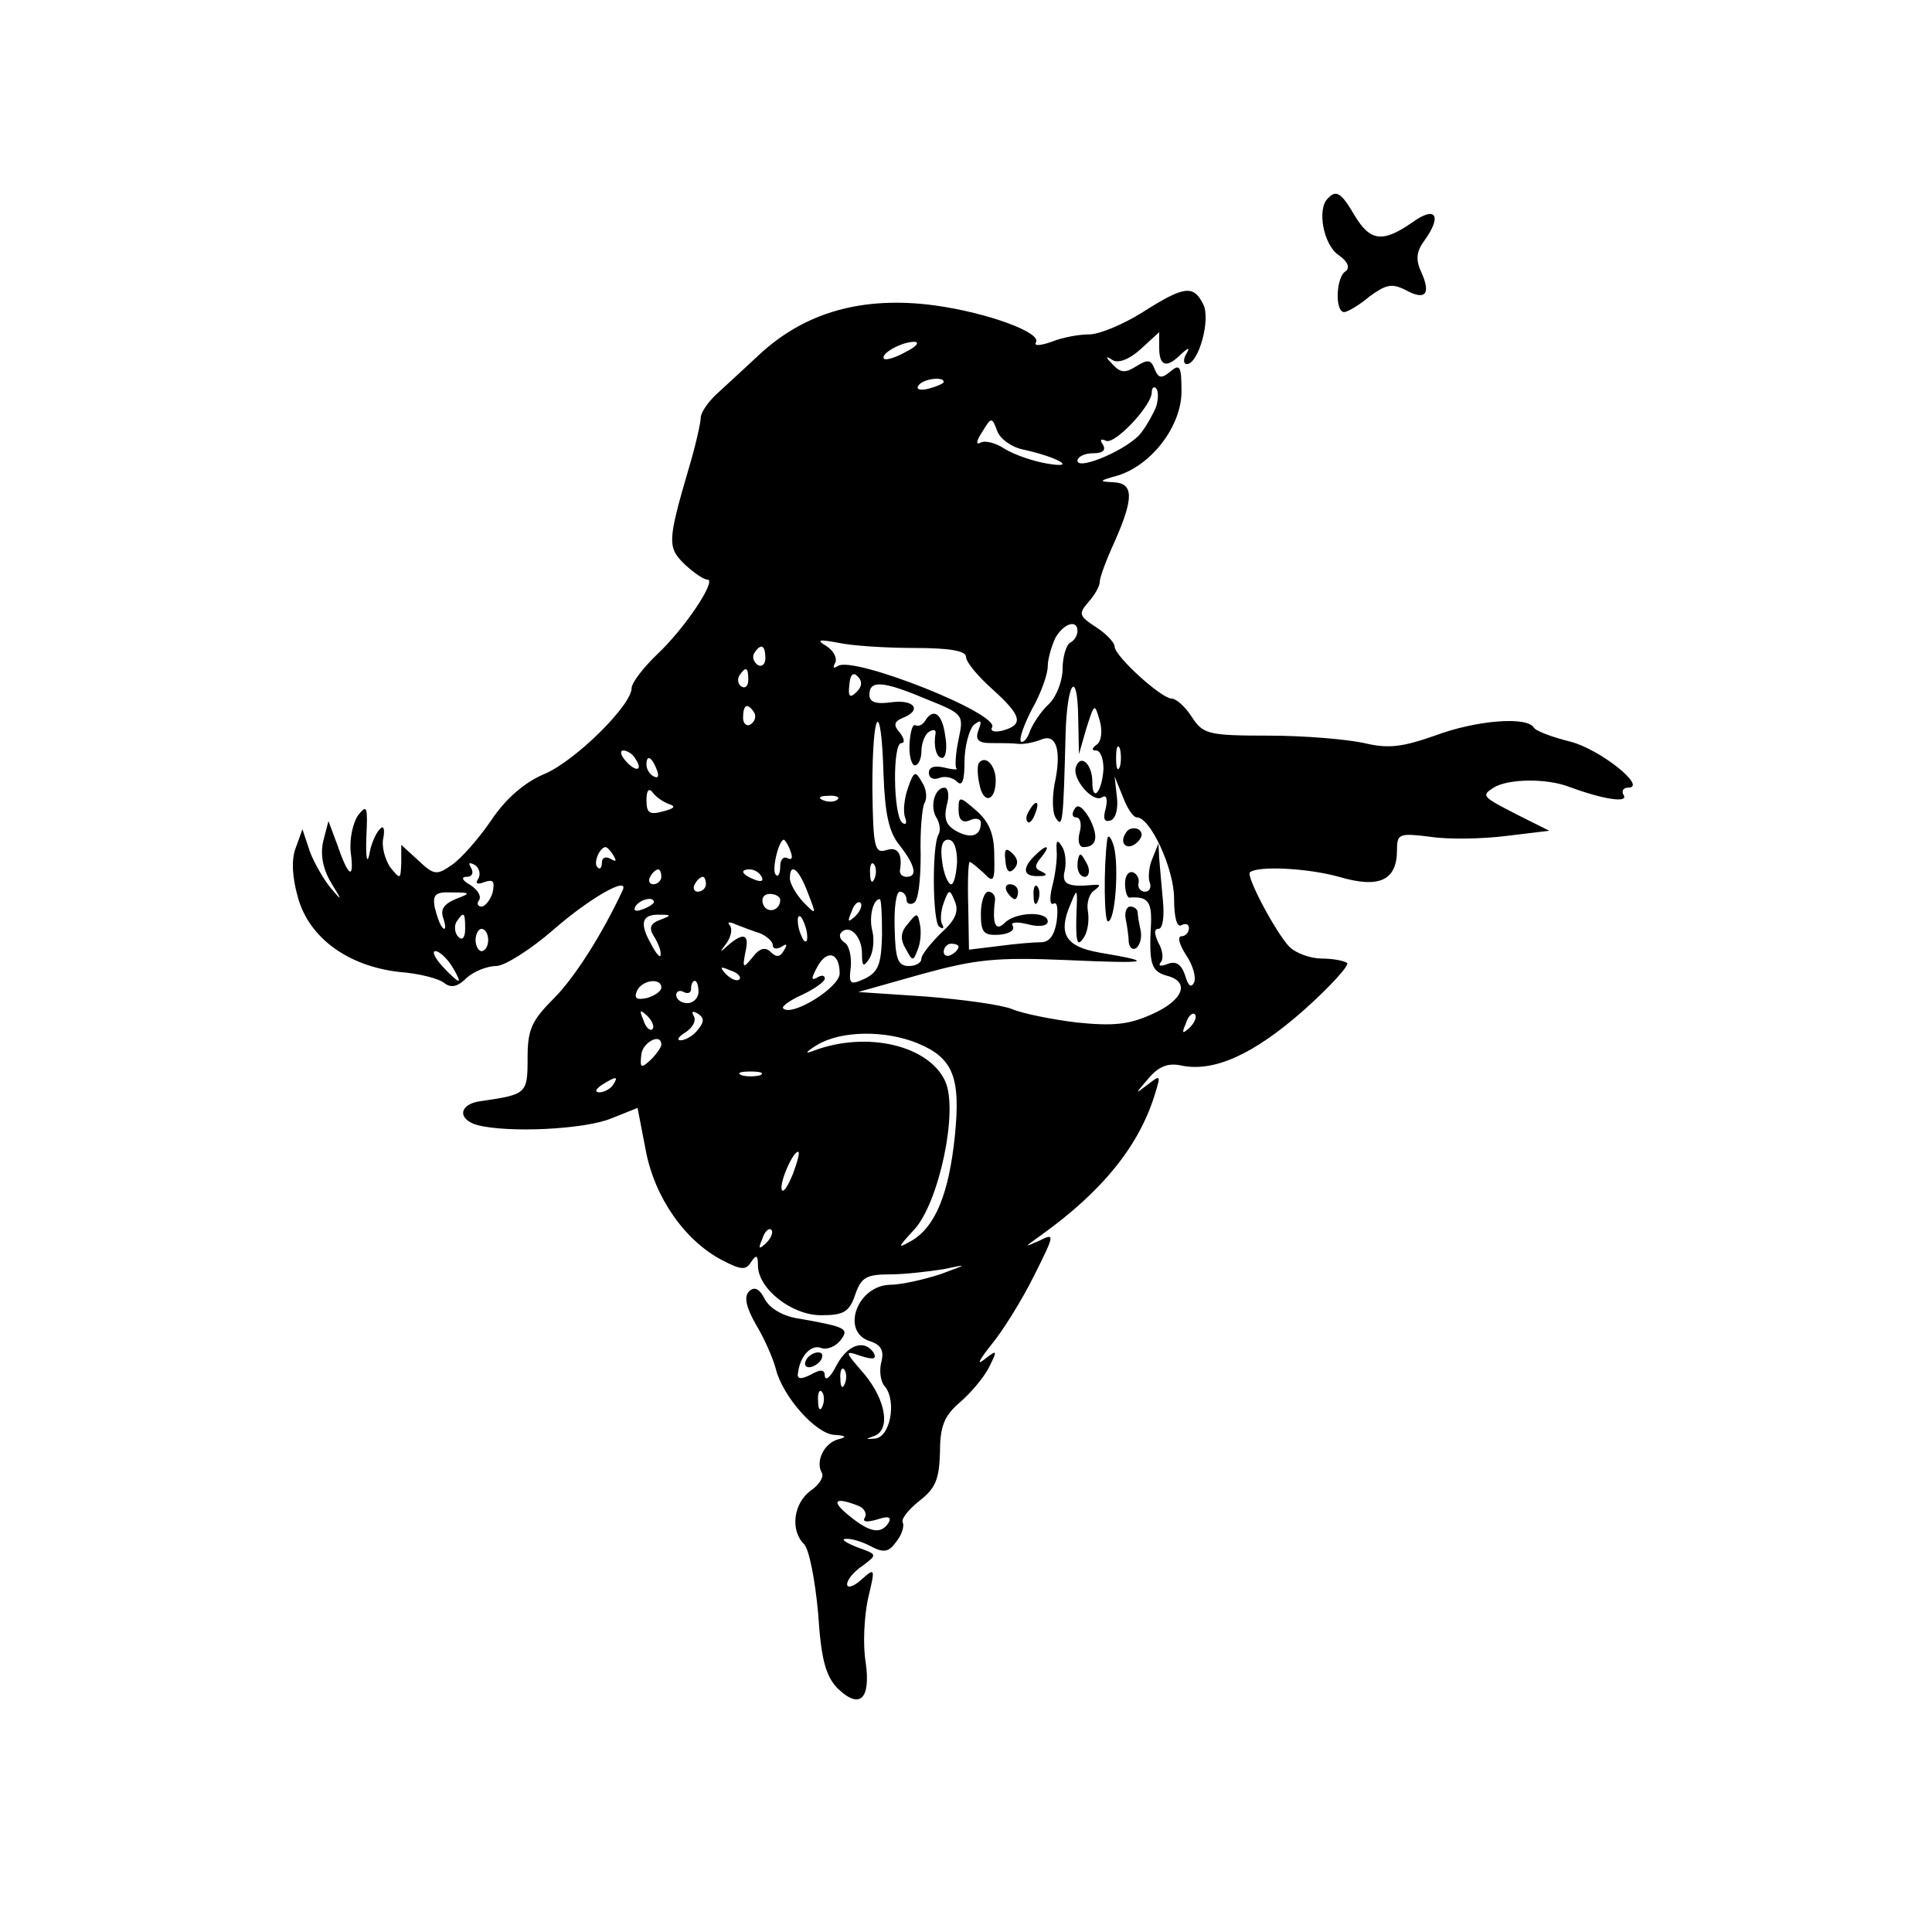 <?xml version="1.0" standalone="no"?>
<!DOCTYPE svg PUBLIC "-//W3C//DTD SVG 20010904//EN"
 "http://www.w3.org/TR/2001/REC-SVG-20010904/DTD/svg10.dtd">
<svg version="1.0" xmlns="http://www.w3.org/2000/svg"
 width="260pt" height="260pt" viewBox="0 0 260 260"
 preserveAspectRatio="xMidYMid meet">
<g transform="translate(0,260) scale(0.1,-0.1)"
fill="#000000" stroke="none">
<path d="M1787 2333 c-15 -14 -6 -62 14 -76 13 -9 16 -17 10 -22 -13 -7 -15
-55 -2 -55 4 0 20 9 34 21 22 16 30 18 48 9 27 -15 35 -6 22 23 -8 17 -7 28 3
42 25 34 17 49 -15 26 -40 -28 -57 -26 -78 9 -18 31 -25 35 -36 23z"/>
<path d="M1538 2180 c-27 -17 -59 -30 -72 -30 -14 0 -36 -4 -51 -10 -14 -5
-24 -6 -21 -1 9 13 -64 40 -136 50 -97 13 -175 -9 -237 -67 -16 -15 -40 -37
-53 -49 -14 -12 -25 -28 -25 -35 0 -7 -7 -38 -16 -68 -29 -99 -29 -107 -5
-130 12 -11 25 -20 30 -20 13 0 -29 -64 -67 -100 -19 -18 -35 -39 -35 -46 0
-23 -75 -97 -116 -115 -27 -11 -53 -33 -73 -63 -17 -25 -41 -52 -53 -60 -20
-14 -24 -14 -45 6 l-23 21 0 -24 c-1 -23 -1 -23 -15 -6 -7 11 -12 28 -9 40 2
12 0 17 -5 11 -5 -5 -12 -20 -14 -34 -3 -14 -5 -3 -4 23 2 42 1 45 -11 30 -7
-10 -12 -32 -10 -50 5 -38 -3 -34 -18 10 l-12 32 -7 -27 c-4 -17 -1 -36 10
-55 16 -26 16 -27 0 -8 -9 11 -22 33 -28 49 l-10 30 -9 -25 c-6 -15 -5 -39 3
-67 15 -54 67 -92 136 -100 27 -2 54 -9 61 -15 9 -7 18 -5 30 7 10 9 28 16 40
16 11 0 46 22 77 49 48 42 102 73 93 53 -28 -60 -65 -118 -93 -146 -30 -30
-35 -42 -35 -80 0 -48 -1 -49 -64 -58 -28 -4 -31 -24 -4 -32 42 -11 145 -6
181 9 l35 14 11 -57 c12 -64 53 -122 103 -148 25 -13 32 -14 39 -2 7 10 9 9 9
-5 0 -31 45 -67 85 -67 30 0 38 4 46 28 8 23 15 27 47 27 20 0 53 4 72 7 33 7
33 7 -5 -7 -22 -7 -52 -14 -67 -14 -45 -1 -67 -64 -27 -76 15 -5 19 -13 15
-28 -3 -12 -1 -27 5 -33 16 -20 7 -69 -14 -70 -12 -1 -13 -1 -2 3 24 7 18 48
-12 84 -27 31 -27 32 -4 24 16 -5 21 -4 17 4 -12 19 -35 12 -50 -16 -8 -16
-15 -22 -16 -15 0 9 -5 10 -19 2 -14 -7 -19 -6 -17 3 3 23 18 38 31 33 8 -3
19 2 25 9 14 17 9 19 -52 30 -24 3 -42 14 -49 27 -7 14 -14 17 -21 10 -7 -7
-4 -21 9 -44 11 -18 23 -45 27 -60 9 -37 54 -88 79 -89 16 -1 17 -3 5 -6 -19
-5 -31 -30 -22 -45 3 -5 -3 -16 -15 -24 -23 -17 -28 -53 -9 -72 7 -7 15 -49
19 -93 4 -62 10 -84 26 -101 30 -29 45 -15 38 35 -4 23 -2 61 3 85 10 42 10
43 -9 26 -10 -9 -19 -12 -19 -6 0 6 9 17 21 25 20 15 20 15 -8 25 -15 6 -22
11 -15 11 7 1 23 -4 34 -10 17 -9 24 -8 34 6 8 10 11 21 9 26 -3 4 7 17 22 29
22 17 27 29 28 66 0 35 6 49 27 67 14 12 32 33 39 47 12 24 11 24 -7 10 -10
-8 -6 0 9 19 16 19 42 61 58 93 29 58 29 59 7 48 -21 -9 -20 -9 2 7 84 60 134
122 155 193 7 23 7 24 -11 10 -17 -13 -17 -13 1 8 14 17 27 22 45 18 44 -9 97
15 164 74 36 32 62 61 59 64 -4 3 -19 6 -34 6 -15 0 -35 7 -44 16 -18 19 -58
94 -53 100 10 9 77 6 120 -6 54 -16 78 -5 78 36 0 22 3 23 44 18 25 -4 71 -3
103 1 l58 7 -40 20 c-51 26 -52 27 -35 38 19 12 71 13 102 1 46 -17 80 -22 73
-11 -3 5 -1 10 6 10 27 0 -38 52 -78 62 -24 6 -46 14 -49 19 -9 15 -77 10
-133 -11 -43 -15 -62 -18 -95 -10 -23 5 -80 10 -128 10 -82 0 -89 2 -104 25
-9 14 -21 25 -28 25 -14 1 -76 57 -76 70 0 5 -11 17 -25 26 -23 15 -24 18 -10
34 8 9 15 21 15 27 0 6 9 30 20 54 26 59 26 79 -2 80 -20 1 -19 2 6 9 46 14
86 67 86 113 0 34 -2 38 -15 27 -12 -10 -16 -9 -21 3 -5 13 -9 14 -25 4 -14
-9 -21 -9 -31 2 -11 11 -11 13 0 6 8 -4 23 2 38 16 l24 22 0 -21 c0 -25 10
-28 29 -9 11 10 13 10 7 0 -4 -7 -3 -13 1 -13 16 0 33 61 22 81 -13 26 -26 24
-81 -11z m-318 -53 c-14 -8 -27 -12 -30 -10 -7 6 23 23 40 23 8 0 4 -6 -10
-13z m50 -41 c0 -2 -9 -6 -20 -9 -11 -3 -18 -1 -14 4 5 9 34 13 34 5z m286
-33 c-4 -10 -13 -26 -20 -35 -16 -22 -86 -52 -86 -38 0 5 9 10 21 10 13 0 18
4 13 12 -4 6 -3 8 4 5 11 -7 62 47 62 65 0 6 3 9 6 5 3 -3 3 -14 0 -24z m-179
-58 c46 -10 74 -26 33 -19 -19 3 -45 12 -58 20 -12 8 -27 12 -33 8 -6 -3 -5 3
3 15 12 20 13 20 20 1 4 -11 20 -22 35 -25z m73 -244 c0 -6 -4 -13 -10 -16 -5
-3 -10 -19 -10 -35 0 -16 -8 -37 -18 -47 -11 -10 -22 -27 -26 -37 -3 -10 -9
-16 -12 -14 -3 3 4 23 15 44 12 21 21 47 21 57 0 10 5 27 10 38 11 20 30 26
30 10z m-220 -23 c49 0 70 -4 70 -12 0 -7 16 -26 35 -43 40 -36 43 -48 15 -56
-11 -3 -18 -1 -15 4 12 18 -185 96 -207 83 -6 -4 -8 -3 -4 4 3 6 -2 16 -11 22
-15 9 -12 10 15 5 18 -4 64 -7 102 -7z m-200 -14 c0 -8 -5 -12 -10 -9 -6 4 -8
11 -5 16 9 14 15 11 15 -7z m-23 -29 c0 -8 -4 -12 -9 -9 -5 3 -6 10 -3 15 9
13 12 11 12 -6z m146 -16 c-9 -9 -12 -7 -10 9 1 14 5 18 11 12 7 -7 6 -14 -1
-21z m94 -10 c50 -20 50 -21 43 -54 -4 -19 -5 -36 -3 -39 3 -2 -4 -2 -16 1
-13 3 -21 1 -21 -7 0 -7 6 -10 14 -7 7 3 18 1 24 -5 7 -7 10 2 10 27 0 20 6
42 12 49 10 8 12 7 7 -6 -5 -13 -1 -18 16 -18 12 0 29 0 37 -1 8 -1 22 2 32 6
20 8 27 -16 17 -61 -3 -18 -3 -38 2 -45 9 -14 10 -6 13 113 2 71 16 89 17 22
l1 -49 10 35 c11 34 11 34 18 10 4 -14 2 -28 -4 -32 -7 -5 -7 -8 -1 -8 6 0 10
-11 10 -25 -2 -31 -15 -46 -15 -17 0 24 -16 38 -22 20 -6 -16 23 -49 35 -41 6
4 8 -2 5 -15 -4 -14 -2 -19 7 -16 7 3 10 17 8 32 l-3 27 11 -27 c6 -16 14 -28
19 -28 18 0 50 -69 50 -109 0 -26 4 -40 10 -36 6 3 10 1 10 -4 0 -6 -5 -11
-10 -11 -6 0 -3 -11 6 -25 9 -13 14 -30 11 -37 -4 -8 -8 -5 -12 9 -5 15 -12
20 -23 16 -10 -4 -14 -3 -10 2 4 4 3 16 -3 26 -6 13 -6 19 0 19 6 0 8 17 6 38
-2 20 -4 46 -5 57 l-1 20 -8 -20 c-5 -11 -6 -26 -4 -32 3 -7 0 -13 -6 -13 -6
0 -10 5 -9 11 2 6 -2 13 -7 15 -6 2 -11 -4 -11 -15 0 -11 3 -19 6 -19 24 2 30
-5 29 -34 -3 -55 0 -65 21 -71 32 -8 23 -33 -20 -52 -31 -14 -52 -16 -101 -11
-33 4 -73 12 -87 18 -15 6 -67 13 -117 17 l-90 6 85 24 c73 20 100 23 195 19
112 -5 122 -3 45 10 -46 8 -57 25 -39 66 8 20 9 20 8 -4 -2 -47 0 -57 10 -41
5 8 7 23 5 35 -2 11 2 24 9 28 9 7 8 8 -3 7 -33 -3 -42 1 -37 20 2 10 1 25 -4
32 -6 10 -8 8 -7 -6 1 -11 -2 -33 -6 -48 -4 -16 -3 -26 2 -23 5 3 6 -8 4 -24
-3 -19 -10 -28 -21 -28 -9 0 -34 -2 -56 -5 l-41 -5 -1 59 c-1 32 0 59 2 59 2
0 10 -7 19 -15 13 -14 15 -11 14 24 0 29 -7 45 -24 60 -23 20 -24 20 -24 1 0
-13 5 -18 15 -14 8 4 15 2 15 -3 0 -18 -13 -22 -32 -12 -15 8 -18 17 -14 35 4
13 2 24 -3 24 -13 0 -20 -25 -11 -40 5 -8 6 -18 3 -23 -9 -15 -8 -119 1 -124
5 -4 7 -2 4 3 -3 5 -2 18 2 29 7 19 8 19 15 2 6 -14 0 -26 -19 -43 -14 -14
-26 -29 -26 -34 0 -6 -8 -10 -17 -10 -15 0 -18 10 -19 50 -1 28 2 50 7 50 5 0
9 -5 9 -11 0 -5 5 -7 10 -4 6 3 9 32 9 64 -1 33 2 64 5 70 4 6 3 19 -3 28 -9
16 -11 16 -19 -7 -5 -14 -7 -32 -4 -40 3 -8 1 -11 -4 -7 -12 11 -13 107 -1
107 5 0 4 6 -2 14 -9 10 -8 15 4 20 26 10 16 25 -15 21 -21 -3 -30 0 -30 10 0
20 18 19 77 -6z m-232 -18 c3 -5 1 -12 -5 -16 -5 -3 -10 1 -10 9 0 18 6 21 15
7z m174 -83 c2 -53 7 -78 22 -96 21 -27 24 -42 9 -42 -5 0 -9 3 -9 8 4 23 -3
33 -18 28 -16 -5 -18 3 -19 84 0 107 12 122 15 18z m318 10 c-3 -7 -5 -2 -5
12 0 14 2 19 5 13 2 -7 2 -19 0 -25z m-652 11 c11 -16 1 -19 -13 -3 -7 8 -8
14 -3 14 5 0 13 -5 16 -11z m29 -15 c3 -8 2 -12 -4 -9 -6 3 -10 10 -10 16 0
14 7 11 14 -7z m16 -46 c10 -3 8 -6 -8 -10 -18 -5 -22 -2 -22 15 0 13 3 17 8
11 4 -6 14 -13 22 -16z m227 6 c-3 -3 -12 -4 -19 -1 -8 3 -5 6 6 6 11 1 17 -2
13 -5z m-63 -70 c3 -8 2 -12 -4 -9 -6 3 -10 -2 -10 -11 0 -10 -3 -15 -6 -11
-6 5 4 47 11 47 1 0 6 -7 9 -16z m224 -14 c-1 -16 -4 -30 -8 -30 -4 0 -10 14
-12 30 -3 20 0 30 8 30 8 0 12 -12 12 -30z m-462 8 c4 -7 3 -8 -4 -4 -7 4 -12
2 -12 -5 0 -7 -3 -10 -6 -6 -6 5 3 27 11 27 2 0 7 -5 11 -12z m-182 -30 c-5
-7 -2 -9 8 -5 12 4 14 1 11 -14 -3 -10 -10 -19 -15 -19 -5 0 -7 4 -3 9 3 6 -3
14 -12 20 -11 6 -13 11 -5 11 7 0 10 5 6 12 -4 7 -3 8 5 4 6 -4 8 -12 5 -18z
m533 0 c-3 -8 -6 -5 -6 6 -1 11 2 17 5 13 3 -3 4 -12 1 -19z m-287 2 c0 -5 -5
-10 -11 -10 -5 0 -7 5 -4 10 3 6 8 10 11 10 2 0 4 -4 4 -10z m135 0 c3 -6 -1
-7 -9 -4 -18 7 -21 14 -7 14 6 0 13 -4 16 -10z m62 -21 c12 -31 12 -31 -6 -13
-10 11 -18 25 -18 32 0 22 12 13 24 -19z m-137 11 c0 -5 -5 -10 -11 -10 -5 0
-7 5 -4 10 3 6 8 10 11 10 2 0 4 -4 4 -10z m-337 -20 c-16 -7 -21 -14 -16 -27
3 -10 3 -15 -1 -12 -4 4 -8 16 -11 28 -3 17 1 21 23 20 26 0 26 -1 5 -9z m437
-1 c0 -15 -18 -19 -23 -6 -3 8 1 14 9 14 8 0 14 -4 14 -8z m-170 -3 c0 -2 -7
-7 -16 -10 -8 -3 -12 -2 -9 4 6 10 25 14 25 6z m271 -19 c-10 -9 -11 -8 -5 6
3 10 9 15 12 12 3 -3 0 -11 -7 -18z m36 -25 c-1 -40 -5 -50 -23 -59 -20 -9
-22 -8 -19 16 1 14 -2 29 -9 33 -6 4 -7 10 -4 13 11 12 28 -5 28 -28 0 -18 2
-19 10 -7 5 8 7 25 4 37 -5 19 1 43 10 43 2 0 3 -22 3 -48z m-561 8 c0 -12 -4
-16 -9 -11 -5 5 -6 14 -3 20 10 15 12 14 12 -9z m262 12 c-13 -5 -15 -11 -8
-22 5 -8 10 -19 9 -25 0 -5 -6 1 -13 15 -16 28 -12 40 12 39 16 0 16 -1 0 -7z
m198 -18 c1 -9 0 -13 -4 -10 -3 4 -7 14 -8 22 -1 9 0 13 4 10 3 -4 7 -14 8
-22z m-63 0 c9 -4 17 -11 17 -16 0 -5 5 -6 12 -2 7 5 8 3 3 -5 -5 -9 -10 -10
-18 -2 -7 7 -15 5 -24 -7 -13 -16 -14 -15 -10 6 6 25 -2 28 -23 10 -12 -11
-12 -10 -2 3 6 9 8 19 4 24 -4 4 0 5 8 1 8 -3 23 -9 33 -12z m-366 -9 c0 -8
-4 -15 -9 -15 -4 0 -8 7 -8 15 0 8 4 15 8 15 5 0 9 -7 9 -15z m633 -9 c0 -3
-4 -8 -10 -11 -5 -3 -10 -1 -10 4 0 6 5 11 10 11 6 0 10 -2 10 -4z m-682 -26
c7 -11 11 -20 9 -20 -2 0 -12 9 -22 20 -10 11 -14 20 -9 20 5 0 15 -9 22 -20z
m522 -10 c0 -19 -65 -59 -76 -47 -3 2 9 11 25 18 17 8 31 18 31 22 0 5 -5 5
-11 1 -8 -4 -7 0 1 15 13 24 30 19 30 -9z m-135 -8 c-3 -3 -11 0 -18 7 -9 10
-8 11 6 5 10 -3 15 -9 12 -12z m-105 -11 c0 -5 -9 -11 -19 -14 -14 -3 -18 -1
-14 9 6 15 33 19 33 5z m50 -6 c0 -8 -7 -15 -15 -15 -8 0 -15 5 -15 11 0 5 5
7 10 4 6 -3 10 -1 10 4 0 6 2 11 5 11 3 0 5 -7 5 -15z m-62 -50 c-3 -3 -9 2
-12 12 -6 14 -5 15 5 6 7 -7 10 -15 7 -18z m61 -1 c-6 -8 -17 -14 -23 -14 -6
0 -3 5 7 11 9 6 14 15 11 21 -4 7 -2 8 5 4 9 -6 9 -11 0 -22z m662 3 c-10 -9
-11 -8 -5 6 3 10 9 15 12 12 3 -3 0 -11 -7 -18z m-366 -21 c48 -20 58 -46 50
-125 -8 -77 -26 -121 -57 -140 -21 -12 -21 -11 3 15 33 37 59 160 41 199 -22
48 -105 68 -177 41 -13 -5 -11 -2 5 8 32 19 91 20 135 2z m-345 -2 c0 -3 -6
-12 -14 -20 -13 -12 -15 -12 -13 6 1 17 27 31 27 14z m133 -41 c-7 -2 -19 -2
-25 0 -7 3 -2 5 12 5 14 0 19 -2 13 -5z m-198 -13 c-3 -5 -12 -10 -18 -10 -7
0 -6 4 3 10 19 12 23 12 15 0z m242 -120 c-7 -17 -13 -26 -15 -21 -3 10 15 51
22 51 3 0 -1 -14 -7 -30z m-36 -93 c-10 -9 -11 -8 -5 6 3 10 9 15 12 12 3 -3
0 -11 -7 -18z m106 -189 c-3 -8 -6 -5 -6 6 -1 11 2 17 5 13 3 -3 4 -12 1 -19z
m-30 -30 c-3 -8 -6 -5 -6 6 -1 11 2 17 5 13 3 -3 4 -12 1 -19z m47 -134 c9 -3
13 -11 10 -16 -4 -6 2 -7 16 -3 15 5 20 4 16 -4 -10 -16 -25 -14 -53 9 -25 20
-20 26 11 14z"/>
<path d="M1245 1630 c-4 -6 -9 -8 -13 -6 -4 2 -7 -9 -8 -25 -1 -16 3 -29 7
-29 5 0 9 9 9 19 0 11 5 23 10 26 6 4 10 3 9 -2 -3 -17 1 -33 9 -33 5 0 7 14
4 30 -4 30 -16 38 -27 20z"/>
<path d="M1318 1574 c-3 -2 -3 -16 0 -29 5 -28 22 -24 22 5 0 19 -13 34 -22
24z"/>
<path d="M1385 1509 c-4 -6 -5 -12 -2 -15 2 -3 7 2 10 11 7 17 1 20 -8 4z"/>
<path d="M1446 1511 c-4 -6 -3 -11 2 -11 6 0 8 -9 5 -20 -3 -11 -1 -20 5 -20
18 0 21 14 8 39 -9 15 -16 20 -20 12z"/>
<path d="M1515 1479 c-10 -15 3 -25 16 -12 7 7 7 13 1 17 -6 3 -14 1 -17 -5z"/>
<path d="M1490 1470 c-5 -39 -4 -110 1 -110 10 0 15 74 8 101 -4 13 -8 17 -9
9z"/>
<path d="M1353 1442 c1 -14 5 -18 11 -12 7 7 6 14 -1 21 -9 9 -12 7 -10 -9z"/>
<path d="M1392 1448 c-17 -17 -15 -28 6 -27 11 0 12 2 4 6 -10 4 -10 8 -1 19
14 17 8 19 -9 2z"/>
<path d="M1450 1435 c0 -8 4 -15 10 -15 5 0 7 7 4 15 -4 8 -8 15 -10 15 -2 0
-4 -7 -4 -15z"/>
<path d="M1355 1400 c3 -5 8 -10 11 -10 2 0 4 5 4 10 0 6 -5 10 -11 10 -5 0
-7 -4 -4 -10z"/>
<path d="M1391 1394 c0 -11 3 -14 6 -6 3 7 2 16 -1 19 -3 4 -6 -2 -5 -13z"/>
<path d="M1320 1370 c0 -25 4 -29 24 -28 14 1 22 6 19 12 -4 5 5 6 21 2 15 -4
26 -2 26 4 0 14 -43 13 -58 -2 -12 -12 -17 -2 -13 30 1 6 -3 12 -9 12 -5 0
-10 -13 -10 -30z"/>
<path d="M1515 1363 c2 -10 4 -24 4 -31 1 -7 5 -11 10 -8 5 4 8 14 6 24 -2 9
-4 20 -4 25 -1 4 -5 7 -10 7 -5 0 -8 -8 -6 -17z"/>
<path d="M1222 1357 c-10 -11 -11 -21 -3 -34 9 -17 10 -17 16 -1 4 9 5 25 3
34 -3 16 -4 16 -16 1z"/>
<path d="M1085 770 c-3 -5 -2 -10 4 -10 5 0 13 5 16 10 3 6 2 10 -4 10 -5 0
-13 -4 -16 -10z"/>
</g>
</svg>
